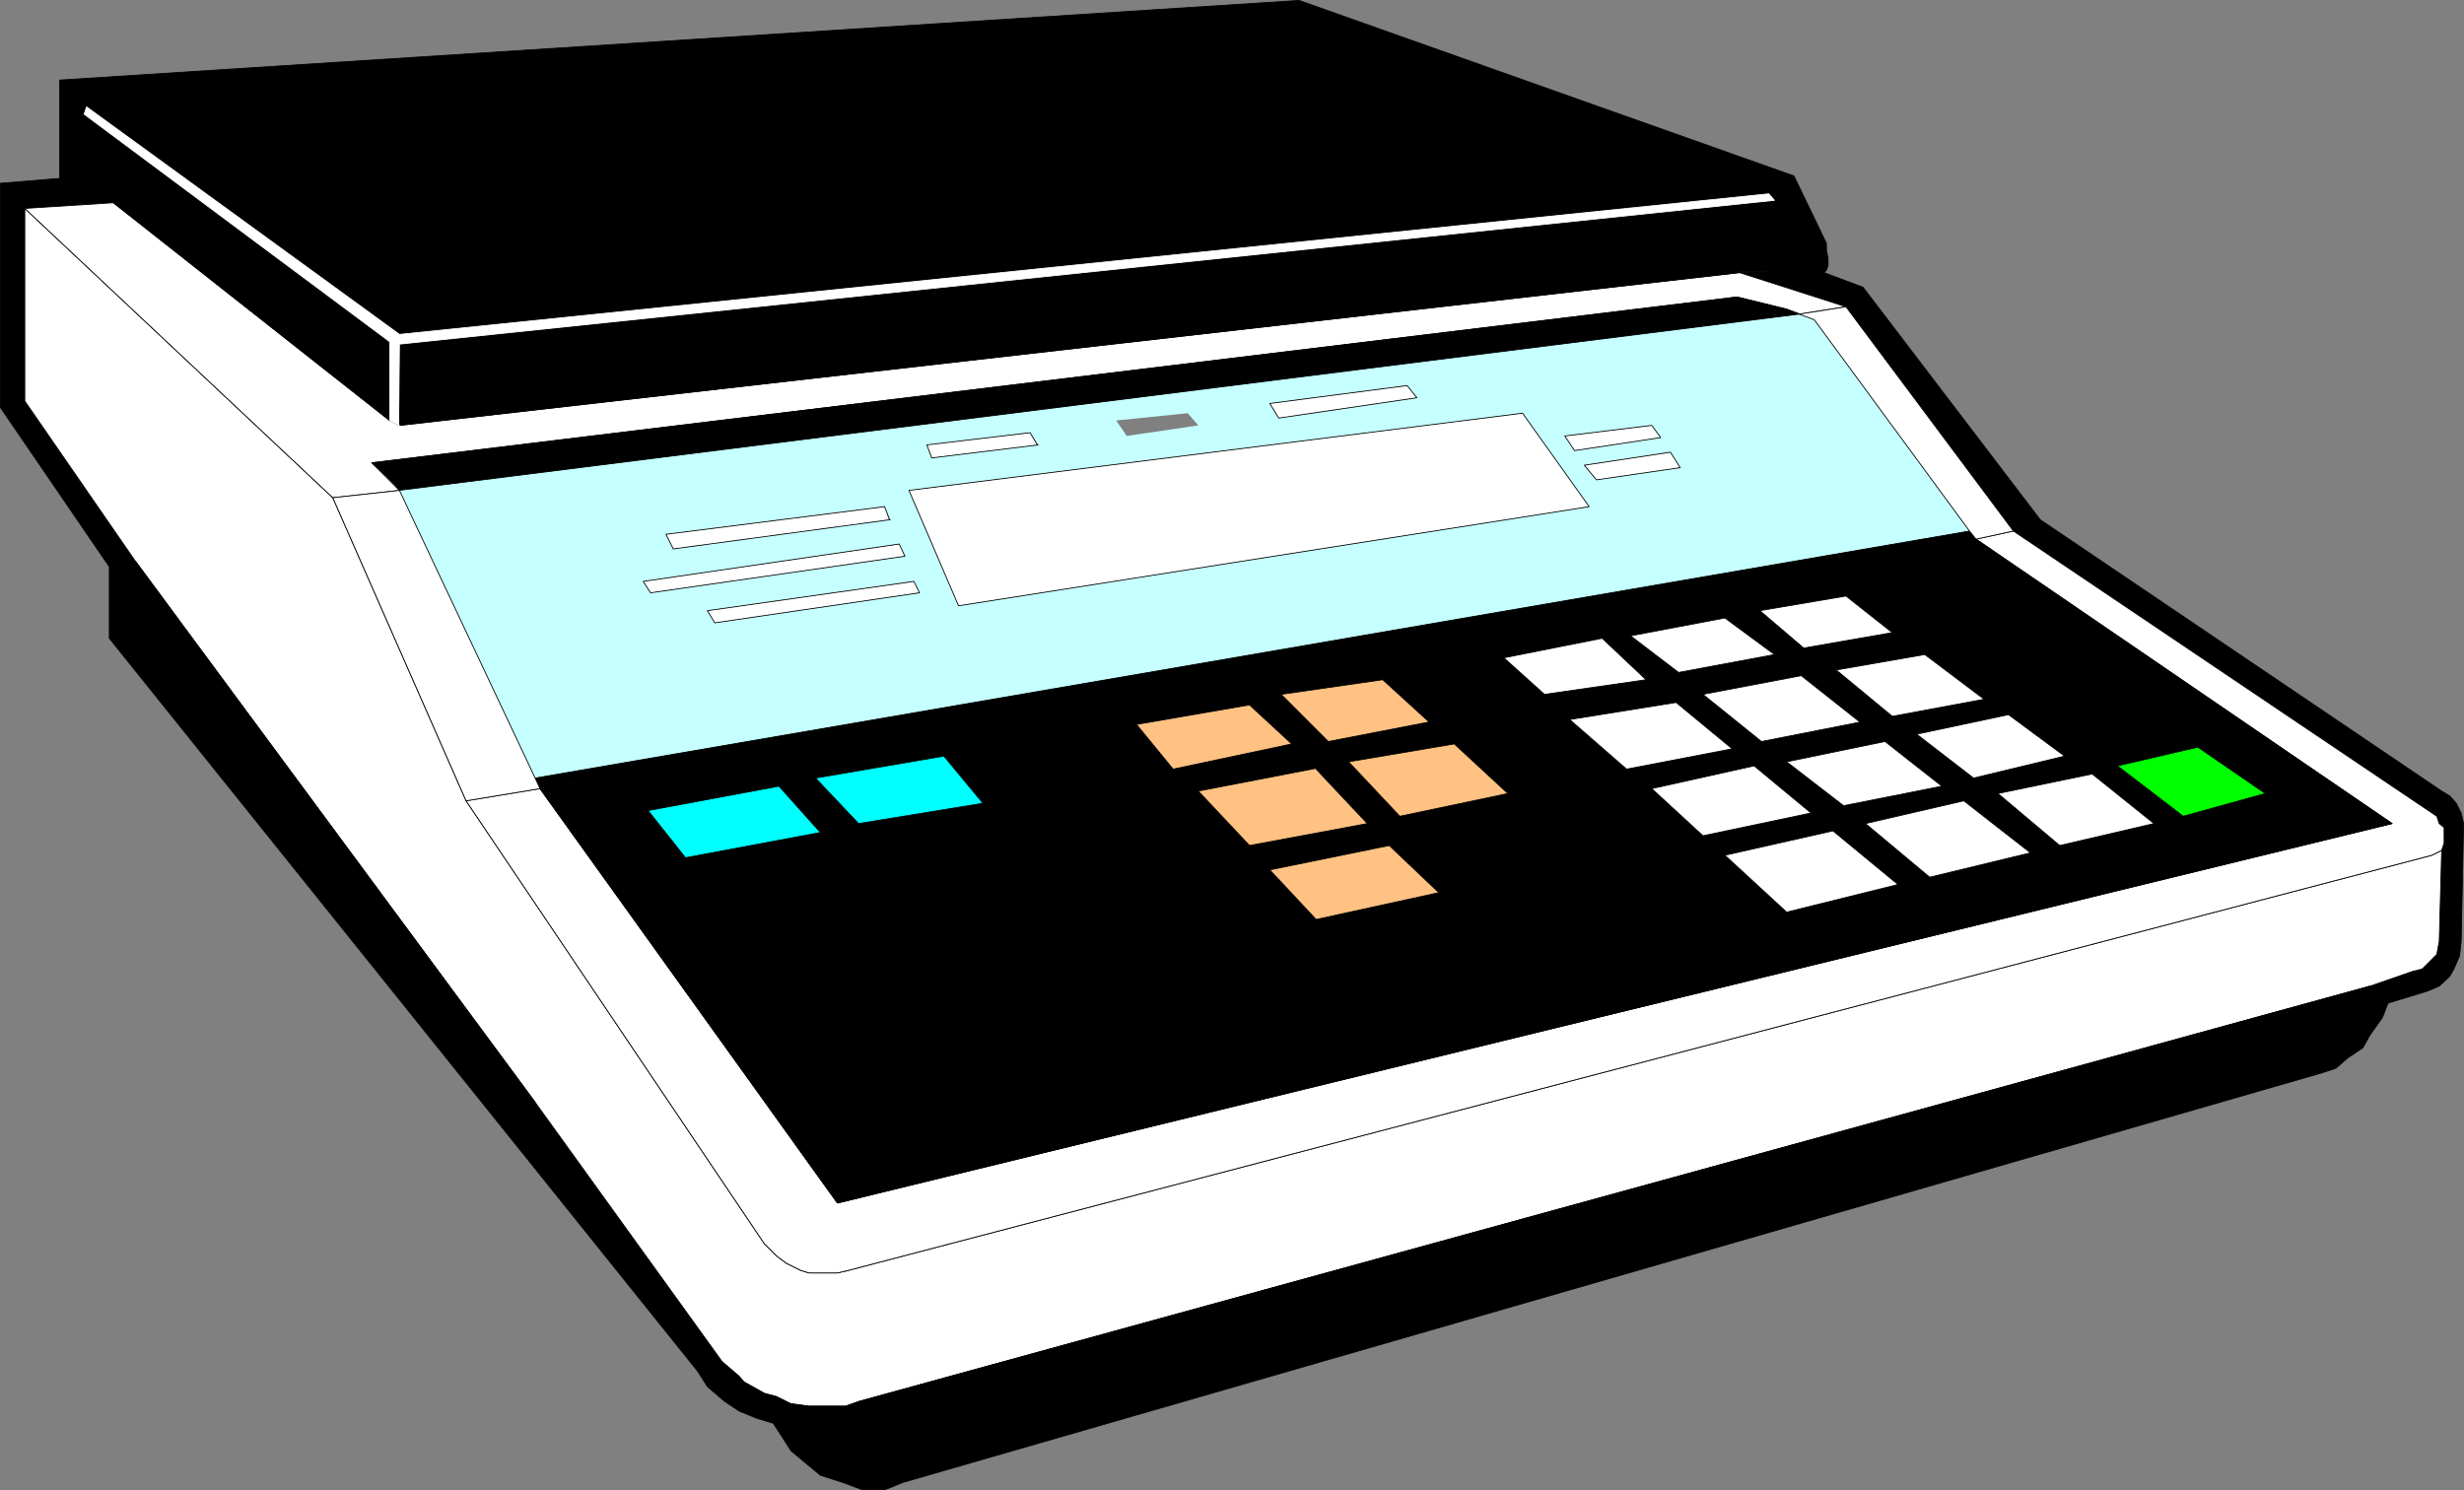 <?xml version="1.0" encoding="UTF-8" standalone="no"?>
<svg
   version="1.0"
   width="129.638mm"
   height="78.421mm"
   id="svg89"
   sodipodi:docname="Postal Scale 1.wmf"
   xmlns:inkscape="http://www.inkscape.org/namespaces/inkscape"
   xmlns:sodipodi="http://sodipodi.sourceforge.net/DTD/sodipodi-0.dtd"
   xmlns="http://www.w3.org/2000/svg"
   xmlns:svg="http://www.w3.org/2000/svg">
  <rect width="100%" height="100%" fill="#808080" stroke="none"/>
  <sodipodi:namedview
     id="namedview89"
     pagecolor="#ffffff"
     bordercolor="#000000"
     borderopacity="0.25"
     inkscape:showpageshadow="2"
     inkscape:pageopacity="0.0"
     inkscape:pagecheckerboard="0"
     inkscape:deskcolor="#d1d1d1"
     inkscape:document-units="mm" />
  <defs
     id="defs1">
    <pattern
       id="WMFhbasepattern"
       patternUnits="userSpaceOnUse"
       width="6"
       height="6"
       x="0"
       y="0" />
  </defs>
  <path
     style="fill:#000000;fill-opacity:1;fill-rule:evenodd;stroke:none"
     d="M 4.929,41.453 22.543,40.322 16.726,35.473 V 22.706 l 0.485,-1.454 -5.333,-5.333 V 35.473 L 0.081,36.443 V 81.047 L 21.735,112.723 v 14.222 l 116.998,145.772 1.939,3.071 3.394,2.909 2.909,1.939 3.555,1.454 3.232,0.97 3.555,5.495 2.909,2.424 2.909,2.424 4.525,1.454 3.878,1.454 h 4.363 l 3.555,-1.454 282.153,-81.451 2.909,-0.97 2.424,-2.101 2.909,-1.939 1.454,-2.586 2.424,-3.394 1.131,-2.909 7.918,-2.424 2.262,-0.97 2.101,-1.939 0.808,-1.454 1.131,-2.586 0.323,-2.909 0.485,-23.433 -0.485,-2.101 -0.97,-1.939 -1.293,-1.454 -1.616,-0.97 -79.83,-53.978 -35.229,-46.22 -7.757,-2.909 0.485,-0.485 0.323,-0.97 v -1.454 l -0.323,-1.454 V 48.402 L 356.732,34.989 258.317,0.081 11.878,15.919 17.21,21.252 255.732,4.606 351.722,38.544 l 1.131,1.293 5.01,9.373 v 1.616 l -0.646,1.293 -1.131,0.646 -1.454,0.97 -8.726,0.485 21.17,6.788 33.29,44.604 84.194,56.725 0.485,1.454 0.97,0.808 v 3.071 l -0.485,1.454 -0.485,18.1 -0.485,2.586 -2.909,2.909 -1.939,0.485 -8.403,2.909 -1.454,3.394 -0.808,2.586 -2.586,3.394 -3.394,2.424 -2.909,1.454 -4.04,0.97 -281.022,80.643 h -3.07 l -2.424,-0.646 -2.424,-0.323 -2.424,-1.454 -1.616,-1.454 -1.939,-2.586 -1.939,-2.909 -1.939,-2.424 -2.909,-1.454 -2.424,-0.646 -4.04,-2.263 -0.97,-1.131 -3.394,-2.909 -37.168,-51.554 -79.507,-92.764 V 111.592 L 4.929,79.755 V 41.453 Z"
     id="path1" />
  <path
     style="fill:none;stroke:#000000;stroke-width:0.162px;stroke-linecap:round;stroke-linejoin:round;stroke-miterlimit:4;stroke-dasharray:none;stroke-opacity:1"
     d="M 4.929,41.453 22.543,40.322 16.726,35.473 V 22.706 l 0.485,-1.454 -5.333,-5.333 V 35.473 L 0.081,36.443 V 81.047 L 21.735,112.723 v 14.222 l 116.998,145.772 1.939,3.071 3.394,2.909 2.909,1.939 3.555,1.454 3.232,0.97 3.555,5.495 2.909,2.424 2.909,2.424 4.525,1.454 3.878,1.454 h 4.363 l 3.555,-1.454 282.153,-81.451 2.909,-0.97 2.424,-2.101 2.909,-1.939 1.454,-2.586 2.424,-3.394 1.131,-2.909 7.918,-2.424 2.262,-0.97 2.101,-1.939 0.808,-1.454 1.131,-2.586 0.323,-2.909 0.485,-23.433 -0.485,-2.101 -0.97,-1.939 -1.293,-1.454 -1.616,-0.97 -79.83,-53.978 -35.229,-46.22 -7.757,-2.909 0.485,-0.485 0.323,-0.97 v -1.454 l -0.323,-1.454 V 48.402 L 356.732,34.989 258.317,0.081 11.878,15.919 17.21,21.252 255.732,4.606 351.722,38.544 l 1.131,1.293 5.01,9.373 v 1.616 l -0.646,1.293 -1.131,0.646 -1.454,0.97 -8.726,0.485 21.17,6.788 33.29,44.604 84.194,56.725 0.485,1.454 0.97,0.808 v 3.071 l -0.485,1.454 -0.485,18.1 -0.485,2.586 -2.909,2.909 -1.939,0.485 -8.403,2.909 -1.454,3.394 -0.808,2.586 -2.586,3.394 -3.394,2.424 -2.909,1.454 -4.04,0.97 -281.022,80.643 h -3.07 l -2.424,-0.646 -2.424,-0.323 -2.424,-1.454 -1.616,-1.454 -1.939,-2.586 -1.939,-2.909 -1.939,-2.424 -2.909,-1.454 -2.424,-0.646 -4.04,-2.263 -0.97,-1.131 -3.394,-2.909 -37.168,-51.554 -79.507,-92.764 V 111.592 L 4.929,79.755 v -38.302 0"
     id="path2" />
  <path
     style="fill:#ffffff;fill-opacity:1;fill-rule:evenodd;stroke:none"
     d="m 4.929,41.453 v 38.302 l 21.978,31.837 79.507,107.632 37.168,51.554 3.394,2.909 0.97,1.131 4.04,2.263 2.424,0.646 2.909,1.454 3.555,0.485 h 7.272 l 2.747,-0.97 300.414,-82.583 8.403,-2.909 1.939,-0.485 2.909,-2.909 0.485,-2.586 0.485,-18.1 -0.97,0.485 -0.97,0.485 -314.958,82.583 -2.101,0.485 h -5.656 l -1.616,-0.485 -2.909,-1.454 -1.939,-1.454 -2.424,-2.424 L 92.677,159.267 66.175,98.986 4.929,41.453 Z"
     id="path3" />
  <path
     style="fill:none;stroke:#000000;stroke-width:0.162px;stroke-linecap:round;stroke-linejoin:round;stroke-miterlimit:4;stroke-dasharray:none;stroke-opacity:1"
     d="m 4.929,41.453 v 38.302 l 21.978,31.837 79.507,107.632 37.168,51.554 3.394,2.909 0.97,1.131 4.04,2.263 2.424,0.646 2.909,1.454 3.555,0.485 h 7.272 l 2.747,-0.97 300.414,-82.583 8.403,-2.909 1.939,-0.485 2.909,-2.909 0.485,-2.586 0.485,-18.1 -0.97,0.485 -0.97,0.485 -314.958,82.583 -2.101,0.485 h -5.656 l -1.616,-0.485 -2.909,-1.454 -1.939,-1.454 -2.424,-2.424 L 92.677,159.267 66.175,98.986 4.929,41.453 v 0"
     id="path4" />
  <path
     style="fill:#ffffff;fill-opacity:1;fill-rule:evenodd;stroke:none"
     d="m 92.677,159.267 59.307,88.077 2.424,2.424 1.939,1.454 2.909,1.454 1.616,0.485 h 5.656 l 2.101,-0.485 314.958,-82.583 0.97,-0.485 0.97,-0.485 0.485,-1.454 v -3.071 l -0.97,-0.808 -0.485,-1.454 -84.194,-56.725 -7.434,1.616 82.739,56.564 -309.14,75.472 -59.146,-82.421 z"
     id="path5" />
  <path
     style="fill:none;stroke:#000000;stroke-width:0.162px;stroke-linecap:round;stroke-linejoin:round;stroke-miterlimit:4;stroke-dasharray:none;stroke-opacity:1"
     d="m 92.677,159.267 59.307,88.077 2.424,2.424 1.939,1.454 2.909,1.454 1.616,0.485 h 5.656 l 2.101,-0.485 314.958,-82.583 0.97,-0.485 0.97,-0.485 0.485,-1.454 v -3.071 l -0.97,-0.808 -0.485,-1.454 -84.194,-56.725 -7.434,1.616 82.739,56.564 -309.14,75.472 -59.146,-82.421 -14.706,2.424 v 0"
     id="path6" />
  <path
     style="fill:#000000;fill-opacity:1;fill-rule:evenodd;stroke:none"
     d="m 392.93,107.228 -285.547,49.614 21.493,4.363 26.018,-4.848 7.272,-1.616 25.533,-4.363 38.299,-6.303 22.462,-3.879 6.302,-2.101 20.2,-2.909 9.211,8.404 5.01,4.363 10.666,9.858 -21.493,4.525 -10.181,-10.828 -6.464,1.454 10.181,10.828 -23.432,4.363 4.04,4.848 23.755,-4.848 9.858,9.373 -24.402,5.333 -9.211,-9.858 -4.04,-4.848 -10.181,-10.828 23.432,-4.363 6.464,-1.454 21.008,-3.555 -5.01,-4.363 -20.038,3.879 -9.373,-9.373 -6.302,2.101 8.403,7.757 -23.594,5.01 -7.272,-8.889 -38.299,6.303 7.757,9.373 -24.725,4.04 -8.565,-9.05 -7.272,1.616 8.242,9.212 -26.826,5.01 -7.434,-9.373 -21.493,-4.363 59.146,82.421 309.14,-75.472 -25.21,-5.98 -16.322,4.525 -5.818,1.454 -18.746,4.363 -12.282,-10.343 18.746,-3.879 -5.494,-3.555 -18.099,4.363 -11.312,-8.727 18.261,-3.879 -4.848,-3.071 -18.261,3.394 -11.15,-9.212 17.614,-3.071 -6.464,-4.363 -17.614,3.071 -8.726,-7.434 -6.949,1.454 9.858,7.272 5.333,4.202 11.797,9.212 4.848,3.879 11.312,8.889 4.363,2.909 13.251,10.343 -20.038,4.848 -6.302,1.454 -22.139,5.495 -12.282,-11.313 21.493,-4.848 -4.363,-3.555 -21.493,4.525 -10.181,-9.373 20.362,-4.525 -4.363,-3.394 -21.008,4.04 -11.312,-9.858 21.17,-3.394 -5.979,-4.525 -20.2,2.909 -8.08,-7.272 19.554,-3.879 8.726,8.242 5.979,4.525 11.15,9.212 4.363,3.394 11.312,9.373 4.363,3.555 12.928,10.666 6.302,-1.454 -12.766,-10.666 19.554,-4.525 -4.363,-2.909 -19.554,3.879 -11.312,-8.727 19.554,-4.04 -4.848,-3.879 -19.715,3.879 -11.635,-9.373 19.554,-3.717 -5.333,-4.202 -19.069,3.555 -9.534,-7.272 18.746,-3.555 6.949,-1.454 17.13,-2.909 9.211,7.272 6.464,4.363 11.797,8.889 4.848,3.071 11.15,8.242 5.494,3.555 12.282,9.858 5.818,-1.454 -13.09,-10.02 15.998,-3.717 13.413,9.212 25.21,5.98 -82.739,-56.564 z"
     id="path7" />
  <path
     style="fill:none;stroke:#000000;stroke-width:0.162px;stroke-linecap:round;stroke-linejoin:round;stroke-miterlimit:4;stroke-dasharray:none;stroke-opacity:1"
     d="m 392.93,107.228 -285.547,49.614 21.493,4.363 26.018,-4.848 7.272,-1.616 25.533,-4.363 38.299,-6.303 22.462,-3.879 6.302,-2.101 20.2,-2.909 9.211,8.404 5.01,4.363 10.666,9.858 -21.493,4.525 -10.181,-10.828 -6.464,1.454 10.181,10.828 -23.432,4.363 4.04,4.848 23.755,-4.848 9.858,9.373 -24.402,5.333 -9.211,-9.858 -4.04,-4.848 -10.181,-10.828 23.432,-4.363 6.464,-1.454 21.008,-3.555 -5.01,-4.363 -20.038,3.879 -9.373,-9.373 -6.302,2.101 8.403,7.757 -23.594,5.01 -7.272,-8.889 -38.299,6.303 7.757,9.373 -24.725,4.04 -8.565,-9.05 -7.272,1.616 8.242,9.212 -26.826,5.01 -7.434,-9.373 -21.493,-4.363 59.146,82.421 309.14,-75.472 -25.21,-5.98 -16.322,4.525 -5.818,1.454 -18.746,4.363 -12.282,-10.343 18.746,-3.879 -5.494,-3.555 -18.099,4.363 -11.312,-8.727 18.261,-3.879 -4.848,-3.071 -18.261,3.394 -11.15,-9.212 17.614,-3.071 -6.464,-4.363 -17.614,3.071 -8.726,-7.434 -6.949,1.454 9.858,7.272 5.333,4.202 11.797,9.212 4.848,3.879 11.312,8.889 4.363,2.909 13.251,10.343 -20.038,4.848 -6.302,1.454 -22.139,5.495 -12.282,-11.313 21.493,-4.848 -4.363,-3.555 -21.493,4.525 -10.181,-9.373 20.362,-4.525 -4.363,-3.394 -21.008,4.04 -11.312,-9.858 21.17,-3.394 -5.979,-4.525 -20.2,2.909 -8.08,-7.272 19.554,-3.879 8.726,8.242 5.979,4.525 11.15,9.212 4.363,3.394 11.312,9.373 4.363,3.555 12.928,10.666 6.302,-1.454 -12.766,-10.666 19.554,-4.525 -4.363,-2.909 -19.554,3.879 -11.312,-8.727 19.554,-4.04 -4.848,-3.879 -19.715,3.879 -11.635,-9.373 19.554,-3.717 -5.333,-4.202 -19.069,3.555 -9.534,-7.272 18.746,-3.555 6.949,-1.454 17.13,-2.909 9.211,7.272 6.464,4.363 11.797,8.889 4.848,3.071 11.15,8.242 5.494,3.555 12.282,9.858 5.818,-1.454 -13.09,-10.02 15.998,-3.717 13.413,9.212 25.21,5.98 -82.739,-56.564 v 0"
     id="path8" />
  <path
     style="fill:#ffffff;fill-opacity:1;fill-rule:evenodd;stroke:none"
     d="m 4.929,41.453 61.246,57.533 13.251,-1.454 -5.494,-5.495 271.488,-32.968 9.858,2.424 2.586,0.97 9.211,-1.454 L 345.904,54.22 79.426,84.603 77.487,83.633 22.543,40.322 4.929,41.453 Z"
     id="path9" />
  <path
     style="fill:none;stroke:#000000;stroke-width:0.162px;stroke-linecap:round;stroke-linejoin:round;stroke-miterlimit:4;stroke-dasharray:none;stroke-opacity:1"
     d="m 4.929,41.453 61.246,57.533 13.251,-1.454 -5.494,-5.495 271.488,-32.968 9.858,2.424 2.586,0.97 9.211,-1.454 L 345.904,54.22 79.426,84.603 77.487,83.633 22.543,40.322 4.929,41.453 v 0"
     id="path10" />
  <path
     style="fill:#000000;fill-opacity:1;fill-rule:evenodd;stroke:none"
     d="M 17.21,21.252 79.426,66.503 351.722,38.544 255.732,4.606 17.21,21.252 Z"
     id="path11" />
  <path
     style="fill:none;stroke:#000000;stroke-width:0.162px;stroke-linecap:round;stroke-linejoin:round;stroke-miterlimit:4;stroke-dasharray:none;stroke-opacity:1"
     d="M 17.21,21.252 79.426,66.503 351.722,38.544 255.732,4.606 17.21,21.252 v 0"
     id="path12" />
  <path
     style="fill:#000000;fill-opacity:1;fill-rule:evenodd;stroke:none"
     d="m 157.317,279.181 1.939,2.424 1.939,2.909 1.939,2.586 1.616,1.454 2.424,1.454 2.424,0.323 2.424,0.646 h 3.07 l 281.022,-80.643 4.04,-0.97 2.909,-1.454 3.394,-2.424 2.586,-3.394 0.808,-2.586 1.454,-3.394 -300.414,82.583 -2.747,0.97 h -7.272 l -3.555,-0.485 z"
     id="path13" />
  <path
     style="fill:none;stroke:#000000;stroke-width:0.162px;stroke-linecap:round;stroke-linejoin:round;stroke-miterlimit:4;stroke-dasharray:none;stroke-opacity:1"
     d="m 157.317,279.181 1.939,2.424 1.939,2.909 1.939,2.586 1.616,1.454 2.424,1.454 2.424,0.323 2.424,0.646 h 3.07 l 281.022,-80.643 4.04,-0.97 2.909,-1.454 3.394,-2.424 2.586,-3.394 0.808,-2.586 1.454,-3.394 -300.414,82.583 -2.747,0.97 h -7.272 l -3.555,-0.485 v 0"
     id="path14" />
  <path
     style="fill:#c5ffff;fill-opacity:1;fill-rule:evenodd;stroke:none"
     d="m 357.701,62.462 -278.275,35.069 105.848,-6.464 -0.97,-2.586 20.523,-2.424 1.616,2.424 17.614,-1.778 -2.101,-3.071 14.221,-1.454 2.101,2.424 15.998,-1.454 -1.778,-2.909 27.31,-3.555 1.939,2.424 -27.472,4.04 -15.998,1.454 -14.221,2.101 -17.614,1.778 -21.17,2.586 -105.848,6.464 26.987,57.21 35.714,-30.868 -1.454,-2.424 41.046,-5.818 -1.778,-5.01 -50.581,7.272 -1.454,-2.263 50.904,-7.434 -1.778,-4.848 -43.147,5.818 -1.454,-2.909 43.47,-5.495 1.131,2.586 1.778,4.848 1.131,2.424 1.778,5.01 1.131,2.263 -40.723,5.98 -35.714,30.868 285.224,-49.129 -75.629,-4.848 -125.401,19.716 -9.858,-22.949 122.008,-15.353 13.251,18.585 75.629,4.848 -30.866,-42.019 -32.32,21.009 1.778,2.424 1.939,2.909 1.939,3.071 -16.645,2.424 -2.424,-2.909 17.13,-2.586 -1.939,-2.909 -17.13,2.586 -1.939,-2.909 17.291,-2.101 32.32,-21.009 -2.909,-1.131 v 0 z"
     id="path15" />
  <path
     style="fill:#000000;fill-opacity:1;fill-rule:evenodd;stroke:none"
     d="m 107.221,156.843 285.708,-49.614 -1.293,-1.616 -285.224,49.129 0.97,2.101 v 0 z"
     id="path16" />
  <path
     style="fill:none;stroke:#000000;stroke-width:0.162px;stroke-linecap:round;stroke-linejoin:round;stroke-miterlimit:4;stroke-dasharray:none;stroke-opacity:1"
     d="m 107.221,156.843 285.708,-49.614 -1.293,-1.616 -285.224,49.129 0.97,2.101 v 0"
     id="path17" />
  <path
     style="fill:#000000;fill-opacity:1;fill-rule:evenodd;stroke:none"
     d="m 355.277,61.493 -9.858,-2.424 -271.488,32.968 4.202,3.879 z"
     id="path18" />
  <path
     style="fill:none;stroke:#000000;stroke-width:0.162px;stroke-linecap:round;stroke-linejoin:round;stroke-miterlimit:4;stroke-dasharray:none;stroke-opacity:1"
     d="M 355.277,61.493 345.42,59.068 73.932,92.037 78.134,95.916 355.277,61.493 v 0"
     id="path19" />
  <path
     style="fill:#000000;fill-opacity:1;fill-rule:evenodd;stroke:none"
     d="M 79.265,97.532 357.863,62.462 355.277,61.493 78.134,95.916 79.426,97.532 v 0 z"
     id="path20" />
  <path
     style="fill:none;stroke:#000000;stroke-width:0.162px;stroke-linecap:round;stroke-linejoin:round;stroke-miterlimit:4;stroke-dasharray:none;stroke-opacity:1"
     d="M 79.265,97.532 357.863,62.462 355.277,61.493 78.134,95.916 79.426,97.532 v 0"
     id="path21" />
  <path
     style="fill:#000000;fill-opacity:1;fill-rule:evenodd;stroke:none"
     d="m 345.904,54.059 8.726,-0.323 1.454,-0.97 1.131,-0.646 0.646,-1.293 v -1.616 L 352.853,39.837 79.426,68.442 V 84.603 l 266.478,-30.383 v 0 z"
     id="path22" />
  <path
     style="fill:none;stroke:#000000;stroke-width:0.162px;stroke-linecap:round;stroke-linejoin:round;stroke-miterlimit:4;stroke-dasharray:none;stroke-opacity:1"
     d="m 345.904,54.059 8.726,-0.323 1.454,-0.97 1.131,-0.646 0.646,-1.293 v -1.616 L 352.853,39.837 79.426,68.442 V 84.603 l 266.478,-30.383 v 0"
     id="path23" />
  <path
     style="fill:#ffffff;fill-opacity:1;fill-rule:evenodd;stroke:none"
     d="M 316.008,100.764 190.607,120.48 180.749,97.532 302.757,82.179 Z"
     id="path24" />
  <path
     style="fill:none;stroke:#000000;stroke-width:0.162px;stroke-linecap:round;stroke-linejoin:round;stroke-miterlimit:4;stroke-dasharray:none;stroke-opacity:1"
     d="M 316.008,100.764 190.607,120.48 180.749,97.532 302.757,82.179 316.008,100.764 v 0"
     id="path25" />
  <path
     style="fill:#000000;fill-opacity:1;fill-rule:evenodd;stroke:none"
     d="m 26.906,111.592 v 14.868 l 79.507,92.764 z"
     id="path26" />
  <path
     style="fill:none;stroke:#000000;stroke-width:0.162px;stroke-linecap:round;stroke-linejoin:round;stroke-miterlimit:4;stroke-dasharray:none;stroke-opacity:1"
     d="m 26.906,111.592 v 14.868 l 79.507,92.764 -79.507,-107.632 v 0"
     id="path27" />
  <path
     style="fill:#ffffff;fill-opacity:1;fill-rule:evenodd;stroke:none"
     d="m 66.175,98.986 26.502,60.281 14.706,-2.424 -0.97,-2.101 -26.987,-57.21 z"
     id="path28" />
  <path
     style="fill:none;stroke:#000000;stroke-width:0.162px;stroke-linecap:round;stroke-linejoin:round;stroke-miterlimit:4;stroke-dasharray:none;stroke-opacity:1"
     d="m 66.175,98.986 26.502,60.281 14.706,-2.424 -0.97,-2.101 -26.987,-57.21 -13.251,1.454 v 0"
     id="path29" />
  <path
     style="fill:#000000;fill-opacity:1;fill-rule:evenodd;stroke:none"
     d="M 22.543,40.322 77.487,83.633 V 67.957 L 16.726,22.706 v 12.767 z"
     id="path30" />
  <path
     style="fill:none;stroke:#000000;stroke-width:0.162px;stroke-linecap:round;stroke-linejoin:round;stroke-miterlimit:4;stroke-dasharray:none;stroke-opacity:1"
     d="M 22.543,40.322 77.487,83.633 V 67.957 L 16.726,22.706 v 12.767 l 5.818,4.848 v 0"
     id="path31" />
  <path
     style="fill:#ffffff;fill-opacity:1;fill-rule:evenodd;stroke:none"
     d="m 179.941,110.622 -1.131,-2.424 -50.904,7.434 1.454,2.263 z"
     id="path32" />
  <path
     style="fill:none;stroke:#000000;stroke-width:0.162px;stroke-linecap:round;stroke-linejoin:round;stroke-miterlimit:4;stroke-dasharray:none;stroke-opacity:1"
     d="m 179.941,110.622 -1.131,-2.424 -50.904,7.434 1.454,2.263 50.581,-7.272 v 0"
     id="path33" />
  <path
     style="fill:#ffffff;fill-opacity:1;fill-rule:evenodd;stroke:none"
     d="m 357.701,62.462 3.07,1.131 30.866,42.019 1.293,1.616 7.434,-1.616 -33.29,-44.604 -9.211,1.454 v 0 z"
     id="path34" />
  <path
     style="fill:none;stroke:#000000;stroke-width:0.162px;stroke-linecap:round;stroke-linejoin:round;stroke-miterlimit:4;stroke-dasharray:none;stroke-opacity:1"
     d="m 357.701,62.462 3.07,1.131 30.866,42.019 1.293,1.616 7.434,-1.616 -33.29,-44.604 -9.211,1.454 v 0"
     id="path35" />
  <path
     style="fill:#ffffff;fill-opacity:1;fill-rule:evenodd;stroke:none"
     d="m 176.871,103.35 -0.97,-2.586 -43.47,5.495 1.454,2.909 43.147,-5.818 v 0 z"
     id="path36" />
  <path
     style="fill:none;stroke:#000000;stroke-width:0.162px;stroke-linecap:round;stroke-linejoin:round;stroke-miterlimit:4;stroke-dasharray:none;stroke-opacity:1"
     d="m 176.871,103.35 -0.97,-2.586 -43.47,5.495 1.454,2.909 43.147,-5.818 v 0"
     id="path37" />
  <path
     style="fill:#ffffff;fill-opacity:1;fill-rule:evenodd;stroke:none"
     d="m 142.127,123.874 40.723,-5.98 -1.131,-2.263 -41.046,5.818 1.454,2.424 z"
     id="path38" />
  <path
     style="fill:none;stroke:#000000;stroke-width:0.162px;stroke-linecap:round;stroke-linejoin:round;stroke-miterlimit:4;stroke-dasharray:none;stroke-opacity:1"
     d="m 142.127,123.874 40.723,-5.98 -1.131,-2.263 -41.046,5.818 1.454,2.424 v 0"
     id="path39" />
  <path
     style="fill:#ffffff;fill-opacity:1;fill-rule:evenodd;stroke:none"
     d="m 377.416,175.913 -12.928,-10.666 -21.493,4.848 12.282,11.313 z"
     id="path40" />
  <path
     style="fill:none;stroke:#000000;stroke-width:0.162px;stroke-linecap:round;stroke-linejoin:round;stroke-miterlimit:4;stroke-dasharray:none;stroke-opacity:1"
     d="m 377.416,175.913 -12.928,-10.666 -21.493,4.848 12.282,11.313 22.139,-5.495 v 0"
     id="path41" />
  <path
     style="fill:#ffc283;fill-opacity:1;fill-rule:evenodd;stroke:none"
     d="m 261.711,152.802 -23.432,4.525 10.181,10.828 23.432,-4.363 -10.181,-10.828 v 0 z"
     id="path42" />
  <path
     style="fill:none;stroke:#000000;stroke-width:0.162px;stroke-linecap:round;stroke-linejoin:round;stroke-miterlimit:4;stroke-dasharray:none;stroke-opacity:1"
     d="m 261.711,152.802 -23.432,4.525 10.181,10.828 23.432,-4.363 -10.181,-10.828 v 0"
     id="path43" />
  <path
     style="fill:#00ffff;fill-opacity:1;fill-rule:evenodd;stroke:none"
     d="m 154.893,156.358 -26.018,4.848 7.434,9.373 26.826,-5.01 -8.242,-9.212 z"
     id="path44" />
  <path
     style="fill:none;stroke:#000000;stroke-width:0.162px;stroke-linecap:round;stroke-linejoin:round;stroke-miterlimit:4;stroke-dasharray:none;stroke-opacity:1"
     d="m 154.893,156.358 -26.018,4.848 7.434,9.373 26.826,-5.01 -8.242,-9.212 v 0"
     id="path45" />
  <path
     style="fill:#00ffff;fill-opacity:1;fill-rule:evenodd;stroke:none"
     d="m 162.165,154.742 8.565,9.05 24.725,-4.04 -7.757,-9.373 -25.533,4.363 z"
     id="path46" />
  <path
     style="fill:none;stroke:#000000;stroke-width:0.162px;stroke-linecap:round;stroke-linejoin:round;stroke-miterlimit:4;stroke-dasharray:none;stroke-opacity:1"
     d="m 162.165,154.742 8.565,9.05 24.725,-4.04 -7.757,-9.373 -25.533,4.363 v 0"
     id="path47" />
  <path
     style="fill:#ffc283;fill-opacity:1;fill-rule:evenodd;stroke:none"
     d="m 252.5,173.004 23.755,-4.848 9.858,9.373 -24.402,5.333 z"
     id="path48" />
  <path
     style="fill:none;stroke:#000000;stroke-width:0.162px;stroke-linecap:round;stroke-linejoin:round;stroke-miterlimit:4;stroke-dasharray:none;stroke-opacity:1"
     d="m 252.5,173.004 23.755,-4.848 9.858,9.373 -24.402,5.333 -9.211,-9.858 v 0"
     id="path49" />
  <path
     style="fill:#ffffff;fill-opacity:1;fill-rule:evenodd;stroke:none"
     d="m 390.506,159.267 -19.554,4.525 12.766,10.666 20.038,-4.848 z"
     id="path50" />
  <path
     style="fill:none;stroke:#000000;stroke-width:0.162px;stroke-linecap:round;stroke-linejoin:round;stroke-miterlimit:4;stroke-dasharray:none;stroke-opacity:1"
     d="m 390.506,159.267 -19.554,4.525 12.766,10.666 20.038,-4.848 -13.251,-10.343 v 0"
     id="path51" />
  <path
     style="fill:#ffffff;fill-opacity:1;fill-rule:evenodd;stroke:none"
     d="m 344.45,148.924 -11.15,-9.212 -21.17,3.394 11.312,9.858 21.008,-4.04 z"
     id="path52" />
  <path
     style="fill:none;stroke:#000000;stroke-width:0.162px;stroke-linecap:round;stroke-linejoin:round;stroke-miterlimit:4;stroke-dasharray:none;stroke-opacity:1"
     d="m 344.45,148.924 -11.15,-9.212 -21.17,3.394 11.312,9.858 21.008,-4.04 v 0"
     id="path53" />
  <path
     style="fill:#ffc283;fill-opacity:1;fill-rule:evenodd;stroke:none"
     d="m 289.183,147.954 -21.008,3.555 10.181,10.828 21.493,-4.525 -10.666,-9.858 z"
     id="path54" />
  <path
     style="fill:none;stroke:#000000;stroke-width:0.162px;stroke-linecap:round;stroke-linejoin:round;stroke-miterlimit:4;stroke-dasharray:none;stroke-opacity:1"
     d="m 289.183,147.954 -21.008,3.555 10.181,10.828 21.493,-4.525 -10.666,-9.858 v 0"
     id="path55" />
  <path
     style="fill:#ffffff;fill-opacity:1;fill-rule:evenodd;stroke:none"
     d="m 360.125,161.691 -11.312,-9.373 -20.362,4.525 10.181,9.373 21.493,-4.525 z"
     id="path56" />
  <path
     style="fill:none;stroke:#000000;stroke-width:0.162px;stroke-linecap:round;stroke-linejoin:round;stroke-miterlimit:4;stroke-dasharray:none;stroke-opacity:1"
     d="m 360.125,161.691 -11.312,-9.373 -20.362,4.525 10.181,9.373 21.493,-4.525 v 0"
     id="path57" />
  <path
     style="fill:#ffffff;fill-opacity:1;fill-rule:evenodd;stroke:none"
     d="m 369.821,143.591 -11.635,-9.212 -19.554,3.717 11.635,9.373 19.715,-3.879 v 0 z"
     id="path58" />
  <path
     style="fill:none;stroke:#000000;stroke-width:0.162px;stroke-linecap:round;stroke-linejoin:round;stroke-miterlimit:4;stroke-dasharray:none;stroke-opacity:1"
     d="m 369.821,143.591 -11.635,-9.212 -19.554,3.717 11.635,9.373 19.715,-3.879 v 0"
     id="path59" />
  <path
     style="fill:#ffffff;fill-opacity:1;fill-rule:evenodd;stroke:none"
     d="m 428.32,163.792 -12.282,-9.858 -18.746,3.879 12.282,10.343 18.746,-4.363 z"
     id="path60" />
  <path
     style="fill:none;stroke:#000000;stroke-width:0.162px;stroke-linecap:round;stroke-linejoin:round;stroke-miterlimit:4;stroke-dasharray:none;stroke-opacity:1"
     d="m 428.32,163.792 -12.282,-9.858 -18.746,3.879 12.282,10.343 18.746,-4.363 v 0"
     id="path61" />
  <path
     style="fill:#ffc283;fill-opacity:1;fill-rule:evenodd;stroke:none"
     d="m 248.46,140.197 -22.462,3.879 7.272,8.889 23.594,-5.01 z"
     id="path62" />
  <path
     style="fill:none;stroke:#000000;stroke-width:0.162px;stroke-linecap:round;stroke-linejoin:round;stroke-miterlimit:4;stroke-dasharray:none;stroke-opacity:1"
     d="m 248.46,140.197 -22.462,3.879 7.272,8.889 23.594,-5.01 -8.403,-7.757 v 0"
     id="path63" />
  <path
     style="fill:#ffffff;fill-opacity:1;fill-rule:evenodd;stroke:none"
     d="m 386.143,156.358 -11.312,-8.889 -19.554,4.04 11.312,8.727 19.554,-3.879 z"
     id="path64" />
  <path
     style="fill:none;stroke:#000000;stroke-width:0.162px;stroke-linecap:round;stroke-linejoin:round;stroke-miterlimit:4;stroke-dasharray:none;stroke-opacity:1"
     d="m 386.143,156.358 -11.312,-8.889 -19.554,4.04 11.312,8.727 19.554,-3.879 v 0"
     id="path65" />
  <path
     style="fill:#ffffff;fill-opacity:1;fill-rule:evenodd;stroke:none"
     d="m 394.546,139.065 -11.797,-8.889 -17.614,3.071 11.15,9.212 18.261,-3.394 z"
     id="path66" />
  <path
     style="fill:none;stroke:#000000;stroke-width:0.162px;stroke-linecap:round;stroke-linejoin:round;stroke-miterlimit:4;stroke-dasharray:none;stroke-opacity:1"
     d="m 394.546,139.065 -11.797,-8.889 -17.614,3.071 11.15,9.212 18.261,-3.394 v 0"
     id="path67" />
  <path
     style="fill:#ffffff;fill-opacity:1;fill-rule:evenodd;stroke:none"
     d="m 410.544,150.378 -11.15,-8.242 -18.261,3.879 11.312,8.727 18.099,-4.363 z"
     id="path68" />
  <path
     style="fill:none;stroke:#000000;stroke-width:0.162px;stroke-linecap:round;stroke-linejoin:round;stroke-miterlimit:4;stroke-dasharray:none;stroke-opacity:1"
     d="m 410.544,150.378 -11.15,-8.242 -18.261,3.879 11.312,8.727 18.099,-4.363 v 0"
     id="path69" />
  <path
     style="fill:#ffc283;fill-opacity:1;fill-rule:evenodd;stroke:none"
     d="m 284.173,143.591 -9.211,-8.404 -20.2,2.909 9.373,9.373 z"
     id="path70" />
  <path
     style="fill:none;stroke:#000000;stroke-width:0.162px;stroke-linecap:round;stroke-linejoin:round;stroke-miterlimit:4;stroke-dasharray:none;stroke-opacity:1"
     d="m 284.173,143.591 -9.211,-8.404 -20.2,2.909 9.373,9.373 20.038,-3.879 v 0"
     id="path71" />
  <path
     style="fill:#ffffff;fill-opacity:1;fill-rule:evenodd;stroke:none"
     d="m 254.277,83.148 -1.778,-2.909 27.31,-3.555 1.939,2.424 -27.472,4.04 z"
     id="path72" />
  <path
     style="fill:none;stroke:#000000;stroke-width:0.162px;stroke-linecap:round;stroke-linejoin:round;stroke-miterlimit:4;stroke-dasharray:none;stroke-opacity:1"
     d="m 254.277,83.148 -1.778,-2.909 27.31,-3.555 1.939,2.424 -27.472,4.04 v 0"
     id="path73" />
  <path
     style="fill:#00ff00;fill-opacity:1;fill-rule:evenodd;stroke:none"
     d="m 450.459,157.812 -13.413,-9.212 -15.998,3.717 13.09,10.02 z"
     id="path74" />
  <path
     style="fill:none;stroke:#000000;stroke-width:0.162px;stroke-linecap:round;stroke-linejoin:round;stroke-miterlimit:4;stroke-dasharray:none;stroke-opacity:1"
     d="m 450.459,157.812 -13.413,-9.212 -15.998,3.717 13.09,10.02 16.322,-4.525 v 0"
     id="path75" />
  <path
     style="fill:#ffffff;fill-opacity:1;fill-rule:evenodd;stroke:none"
     d="m 327.32,135.187 -8.726,-8.242 -19.554,3.879 8.08,7.272 20.2,-2.909 z"
     id="path76" />
  <path
     style="fill:none;stroke:#000000;stroke-width:0.162px;stroke-linecap:round;stroke-linejoin:round;stroke-miterlimit:4;stroke-dasharray:none;stroke-opacity:1"
     d="m 327.32,135.187 -8.726,-8.242 -19.554,3.879 8.08,7.272 20.2,-2.909 v 0"
     id="path77" />
  <path
     style="fill:#ffffff;fill-opacity:1;fill-rule:evenodd;stroke:none"
     d="m 352.853,130.177 -9.858,-7.272 -18.746,3.555 9.534,7.272 z"
     id="path78" />
  <path
     style="fill:none;stroke:#000000;stroke-width:0.162px;stroke-linecap:round;stroke-linejoin:round;stroke-miterlimit:4;stroke-dasharray:none;stroke-opacity:1"
     d="m 352.853,130.177 -9.858,-7.272 -18.746,3.555 9.534,7.272 19.069,-3.555 v 0"
     id="path79" />
  <path
     style="fill:#ffffff;fill-opacity:1;fill-rule:evenodd;stroke:none"
     d="m 376.285,125.813 -9.211,-7.272 -17.13,2.909 8.726,7.434 z"
     id="path80" />
  <path
     style="fill:none;stroke:#000000;stroke-width:0.162px;stroke-linecap:round;stroke-linejoin:round;stroke-miterlimit:4;stroke-dasharray:none;stroke-opacity:1"
     d="m 376.285,125.813 -9.211,-7.272 -17.13,2.909 8.726,7.434 17.614,-3.071 v 0"
     id="path81" />
  <path
     style="fill:#ffffff;fill-opacity:1;fill-rule:evenodd;stroke:none"
     d="m 206.282,88.482 -1.454,-2.424 -20.523,2.424 0.97,2.586 21.17,-2.586 v 0 z"
     id="path82" />
  <path
     style="fill:none;stroke:#000000;stroke-width:0.162px;stroke-linecap:round;stroke-linejoin:round;stroke-miterlimit:4;stroke-dasharray:none;stroke-opacity:1"
     d="m 206.282,88.482 -1.454,-2.424 -20.523,2.424 0.97,2.586 21.17,-2.586 v 0"
     id="path83" />
  <path
     style="fill:#ffffff;fill-opacity:1;fill-rule:evenodd;stroke:none"
     d="m 330.229,87.027 -1.778,-2.424 -17.291,2.101 1.939,2.909 17.13,-2.586 z"
     id="path84" />
  <path
     style="fill:none;stroke:#000000;stroke-width:0.162px;stroke-linecap:round;stroke-linejoin:round;stroke-miterlimit:4;stroke-dasharray:none;stroke-opacity:1"
     d="m 330.229,87.027 -1.778,-2.424 -17.291,2.101 1.939,2.909 17.13,-2.586 v 0"
     id="path85" />
  <path
     style="fill:#ffffff;fill-opacity:1;fill-rule:evenodd;stroke:none"
     d="m 332.168,89.936 1.939,3.071 -16.645,2.424 -2.424,-2.909 17.13,-2.586 z"
     id="path86" />
  <path
     style="fill:none;stroke:#000000;stroke-width:0.162px;stroke-linecap:round;stroke-linejoin:round;stroke-miterlimit:4;stroke-dasharray:none;stroke-opacity:1"
     d="m 332.168,89.936 1.939,3.071 -16.645,2.424 -2.424,-2.909 17.13,-2.586 v 0"
     id="path87" />
  <path
     style="fill:#ffffff;fill-opacity:1;fill-rule:evenodd;stroke:none"
     d="m 79.265,84.603 0.162,-16.161 273.427,-28.605 -1.131,-1.293 -272.296,27.959 -62.216,-45.251 -0.485,1.454 60.762,45.251 V 83.633 l 1.939,0.97 v 0 z"
     id="path88" />
  <path
     style="fill:none;stroke:#ffffff;stroke-width:0.162px;stroke-linecap:round;stroke-linejoin:round;stroke-miterlimit:4;stroke-dasharray:none;stroke-opacity:1"
     d="m 79.265,84.603 0.162,-16.161 273.427,-28.605 -1.131,-1.293 -272.296,27.959 -62.216,-45.251 -0.485,1.454 60.762,45.251 V 83.633 l 1.939,0.97 v 0"
     id="path89" />
</svg>
